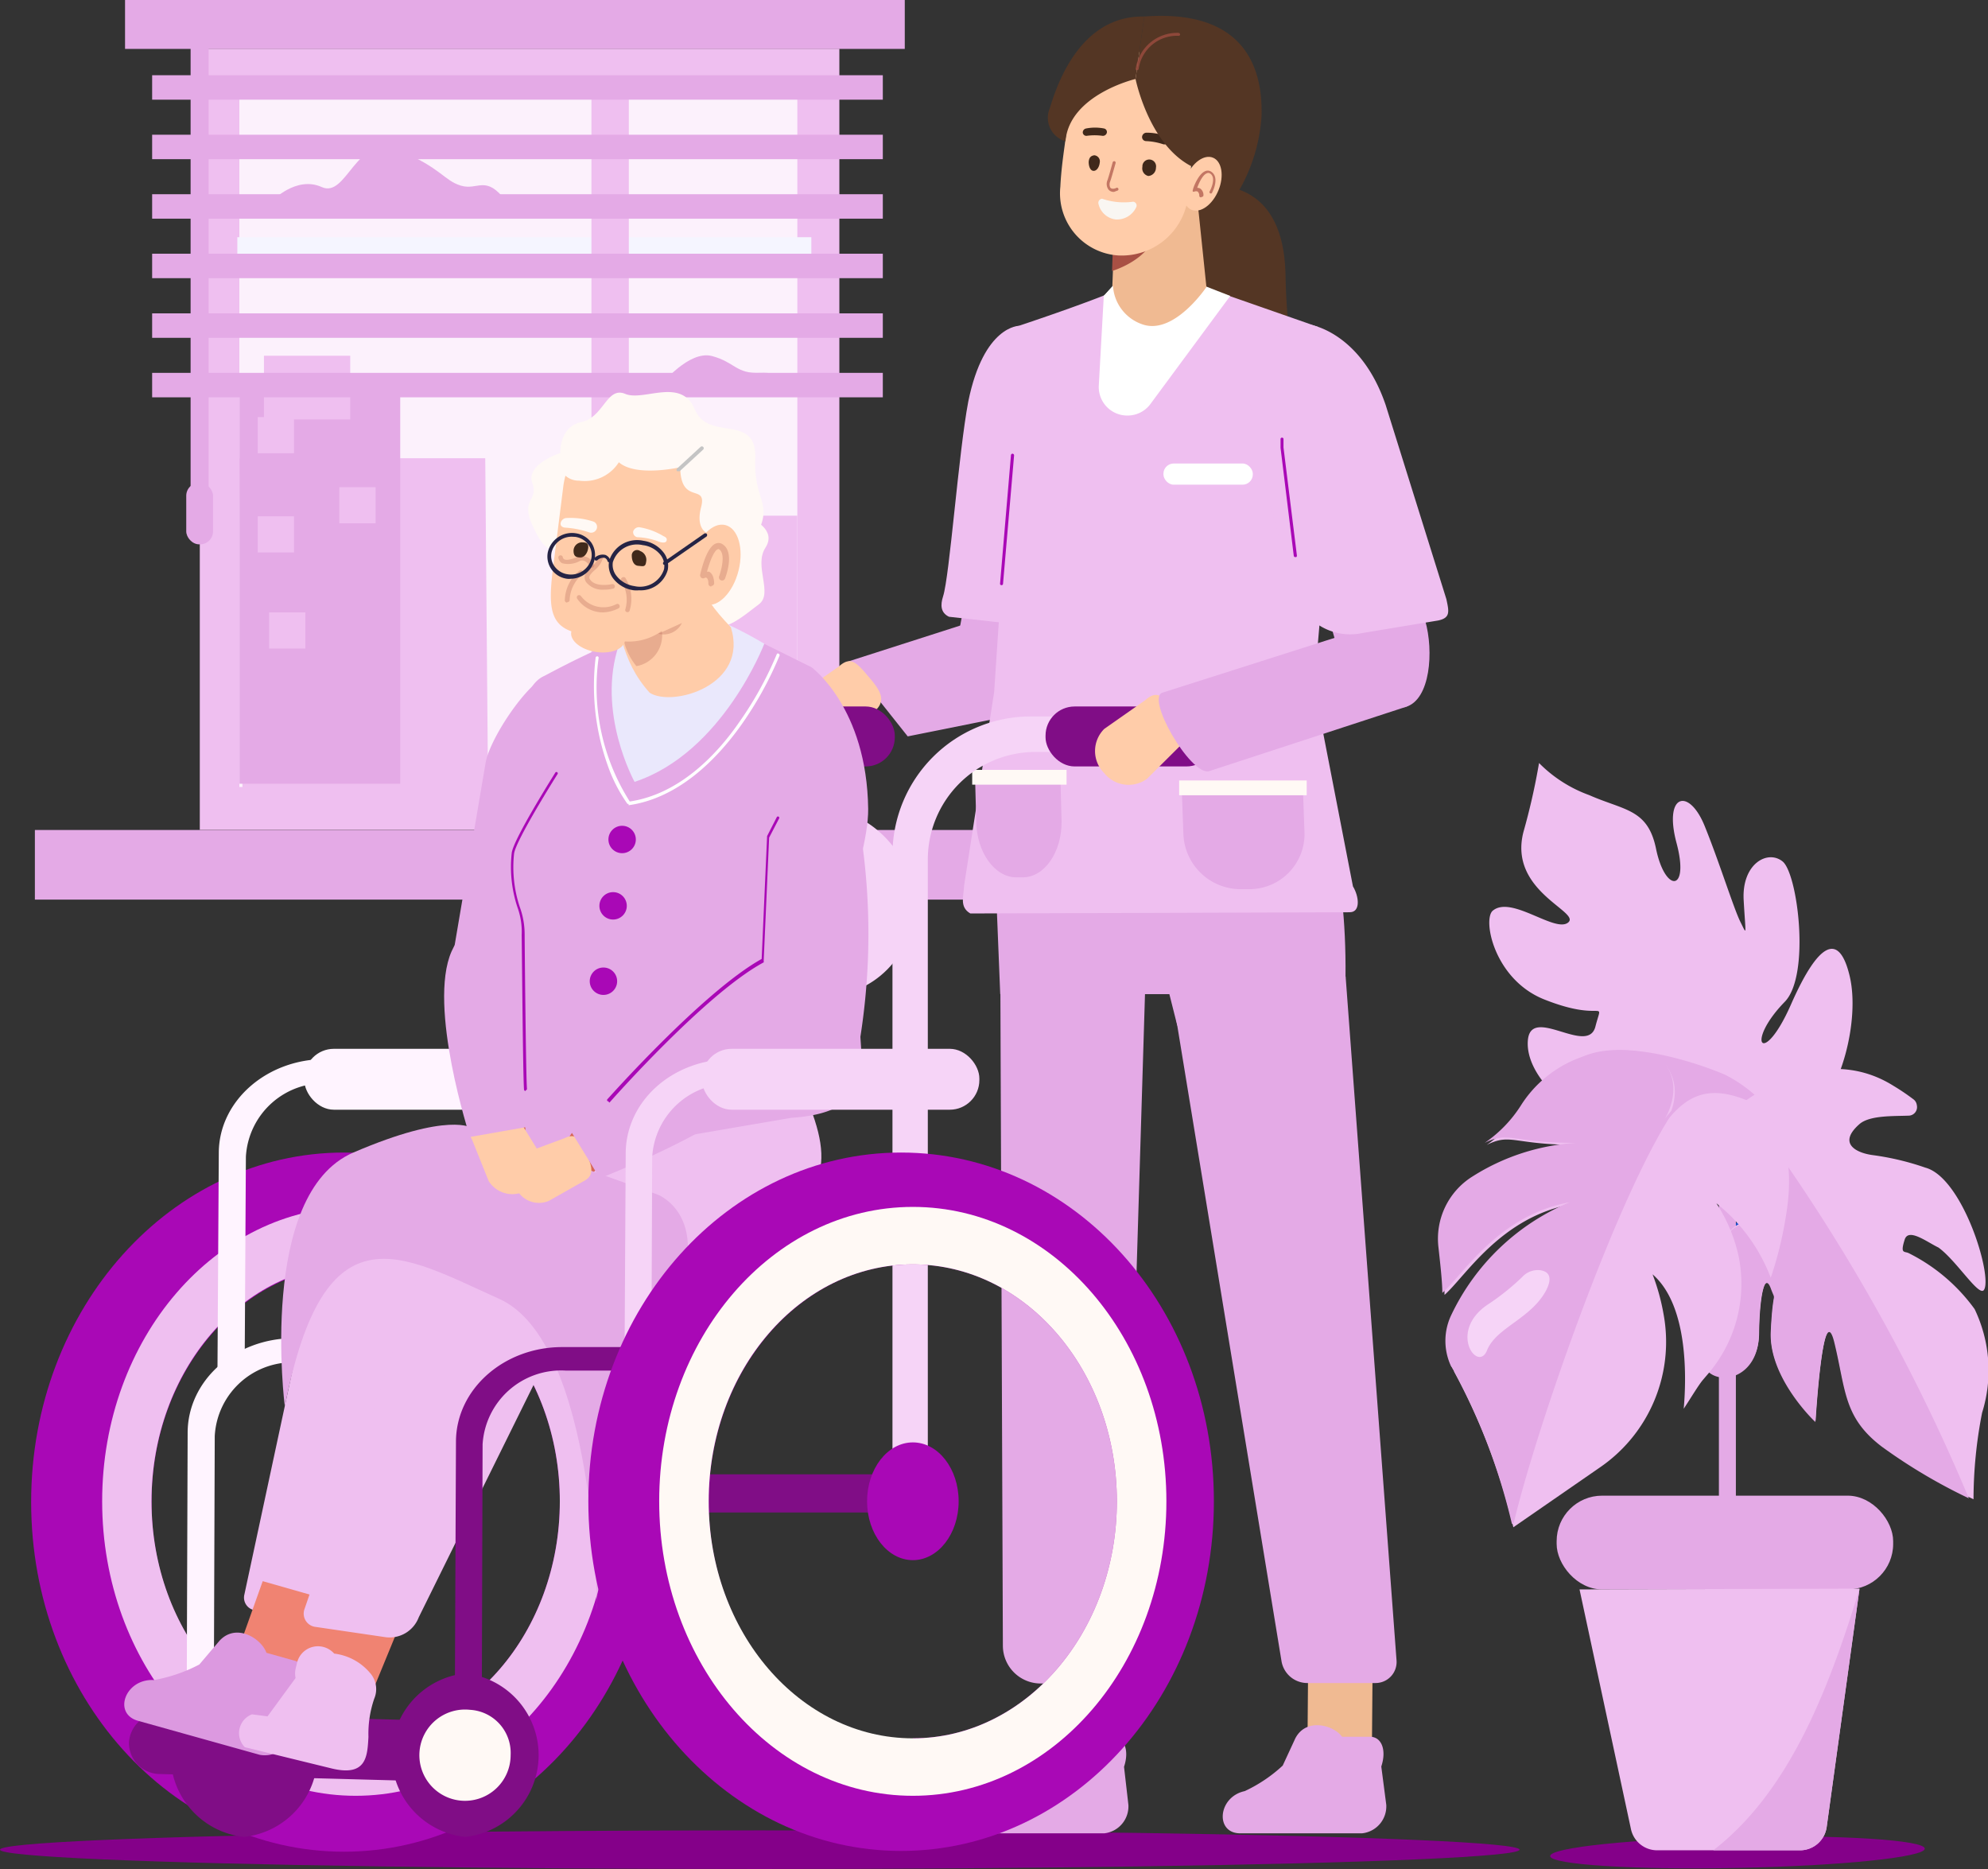 <svg xmlns="http://www.w3.org/2000/svg" width="127.66" height="120" viewBox="0 0 127.66 120">
  <rect x="0" y="0" width="127.66" height="120" fill="#333333" stroke="none"/>
  <defs>
    <style>
      .cls-1 {
        isolation: isolate;
      }

      .cls-2 {
        fill: #e4aae6;
      }

      .cls-3 {
        fill: #efbff0;
      }

      .cls-4 {
        fill: #fcf1fc;
      }

      .cls-5 {
        fill: #f5f5ff;
      }

      .cls-6 {
        fill: #1d50cf;
      }

      .cls-7 {
        fill: #f6d4f7;
      }

      .cls-8 {
        fill: #840089;
      }

      .cls-9 {
        fill: #ffcca9;
      }

      .cls-10 {
        fill: #800d86;
      }

      .cls-11 {
        fill: #d66656;
      }

      .cls-12 {
        fill: #a908b6;
      }

      .cls-13 {
        fill: #20204c;
      }

      .cls-14 {
        fill: #fff4ff;
      }

      .cls-15 {
        fill: #c99e78;
      }

      .cls-16 {
        fill: #543624;
      }

      .cls-17 {
        fill: #f0ba92;
      }

      .cls-18 {
        fill: #fff;
      }

      .cls-19 {
        fill: #fff9f5;
      }

      .cls-20 {
        fill: #c96344;
      }

      .cls-21 {
        fill: #a85044;
      }

      .cls-22 {
        fill: #40291b;
      }

      .cls-23 {
        fill: #f9f6f2;
      }

      .cls-24 {
        opacity: 0.69;
      }

      .cls-24, .cls-28 {
        mix-blend-mode: multiply;
      }

      .cls-25 {
        fill: #f08372;
      }

      .cls-26 {
        fill: #dc99e0;
      }

      .cls-27 {
        fill: #eae8fc;
      }

      .cls-28 {
        opacity: 0.26;
      }

      .cls-29 {
        fill: #c4c4c4;
      }

      .cls-30 {
        fill: #252445;
      }
    </style>
  </defs>
  <g class="cls-1">
    <g id="Layer_1" data-name="Layer 1">
      <g>
        <g>
          <rect class="cls-2" x="2.24" y="53.29" width="63.62" height="4.47"/>
          <rect class="cls-3" x="21.64" y="3.14" width="41.07" height="50.15" transform="translate(75.54 56.42) rotate(180)"/>
          <g class="cls-1">
            <rect class="cls-4" x="24.18" y="5.76" width="35.83" height="44.77" transform="translate(75.38 56.29) rotate(180)"/>
          </g>
          <rect class="cls-5" x="15.24" y="15.23" width="36.86" height="2.4"/>
          <rect class="cls-3" x="24.42" y="27.17" width="47.17" height="2.4" transform="translate(67.55 -19.64) rotate(90)"/>
          <path class="cls-2" d="M26.3,12.9s1.54-1.63,3.18-.89,2.19-3.52,4.94-2.37,2.9,1.95,4,2.28,1.59-.74,2.9,1Z" transform="translate(-8.82)"/>
          <path class="cls-2" d="M51.28,24.7s1.79-2.23,3.26-1.84S56.08,24,57.6,23.94s1.88.52,1.88.52Z" transform="translate(-8.82)"/>
          <rect class="cls-3" x="54.81" y="33.11" width="5.2" height="17.42" transform="translate(106.01 83.64) rotate(180)"/>
          <g>
            <polygon class="cls-3" points="15.57 50.56 31.34 50.56 31.16 29.42 15.38 29.42 15.57 50.56"/>
            <rect class="cls-2" x="24.2" y="25.4" width="10.32" height="24.92" transform="translate(49.9 75.72) rotate(180)"/>
            <rect class="cls-3" x="25.78" y="22.84" width="5.54" height="4.09" transform="translate(48.27 49.77) rotate(180)"/>
            <rect class="cls-3" x="25.38" y="26.79" width="2.33" height="2.32" transform="translate(44.26 55.89) rotate(180)"/>
            <rect class="cls-3" x="30.61" y="31.29" width="2.33" height="2.32" transform="translate(54.73 64.89) rotate(180)"/>
            <rect class="cls-3" x="26.1" y="39.32" width="2.33" height="2.32" transform="translate(45.71 80.96) rotate(180)"/>
            <rect class="cls-3" x="25.38" y="33.14" width="2.33" height="2.32" transform="translate(44.26 68.61) rotate(180)"/>
          </g>
          <rect class="cls-2" x="16.85" width="50.07" height="3.14" transform="translate(74.95 3.14) rotate(180)"/>
          <rect class="cls-2" x="21.07" y="2.12" width="1.16" height="30.68" transform="translate(34.47 34.92) rotate(180)"/>
          <rect class="cls-2" x="20.79" y="30.99" width="1.72" height="3.95" rx="0.83" transform="translate(34.47 65.94) rotate(-180)"/>
          <rect class="cls-2" x="18.59" y="4.84" width="46.92" height="1.57" transform="translate(75.28 11.24) rotate(180)"/>
          <rect class="cls-2" x="18.59" y="8.66" width="46.92" height="1.57" transform="translate(75.28 18.88) rotate(180)"/>
          <rect class="cls-2" x="18.59" y="12.48" width="46.92" height="1.57" transform="translate(75.28 26.52) rotate(180)"/>
          <rect class="cls-2" x="18.59" y="16.3" width="46.92" height="1.57" transform="translate(75.28 34.16) rotate(180)"/>
          <rect class="cls-2" x="18.59" y="20.11" width="46.92" height="1.57" transform="translate(75.28 41.8) rotate(180)"/>
          <rect class="cls-2" x="18.59" y="23.93" width="46.92" height="1.57" transform="translate(75.28 49.44) rotate(180)"/>
        </g>
        <path class="cls-6" d="M119.83,80.82a.5.5,0,0,1-.35-.15.68.68,0,0,1-.08-.87l6.19-8.62a.5.5,0,0,1,.77-.09.69.69,0,0,1,.08.88l-6.19,8.62A.52.52,0,0,1,119.83,80.82Z" transform="translate(-8.82)"/>
        <path class="cls-2" d="M119.74,99.59a.58.58,0,0,1-.54-.62V66.32a.55.55,0,1,1,1.09,0V99A.59.59,0,0,1,119.74,99.59Z" transform="translate(-8.82)"/>
        <path class="cls-3" d="M124.88,72s-7.15,3.61-12.08,1.74.63-1.21,1.94-2.6-2.86.28-3.89.36-4.09-2.35-3.92-4.68,3.85,1,4.34-.91.59-.19-3.31-1.75c-3.2-1.29-3.95-5.14-3.28-5.69,1.2-1,4,1.45,4.84.76s-3.86-2-2.87-5.82a42.29,42.29,0,0,0,1-4.42,8.68,8.68,0,0,0,3.22,2.06c2.27,1,3.76.88,4.29,3.43.58,2.85,2.17,2.83,1.32-.35s.81-3.59,1.82-1.06c.94,2.32,1.86,5.29,2.29,6.14s.33.9.2-1.42,1.53-3.26,2.5-2.48,1.79,7.29.15,9c-2.59,2.65-1.42,4.29.39.18s3.11-4.61,3.77-1.81S127.07,70.27,124.88,72Z" transform="translate(-8.82)"/>
        <path class="cls-2" d="M119.59,69c-2.78-1.17-8.77-2.89-10.41,0a22,22,0,0,0,4.56,1.72c1-.1.8.46-.54,2s-3.9-2,1,0a7.92,7.92,0,0,0,8.14-1.58A9.22,9.22,0,0,0,119.59,69Z" transform="translate(-8.82)"/>
        <path class="cls-3" d="M135.62,84.05a11.64,11.64,0,0,0-4.23-3.59c-.28-.14-.56.07-.26-.87.24-.77,1.42.15,2.17.51,1.17.85,2.6,3.19,2.92,2.72.57-.86-1.35-7.2-3.76-7.85a17.2,17.2,0,0,0-3.34-.8c-1.06-.13-2.34-.73-.89-2,.66-.57,2.19-.5,3.19-.54a.55.55,0,0,0,.49-.67h0a.55.55,0,0,0-.22-.38,14.64,14.64,0,0,0-1.29-.87c-4.93-3.08-10.08,1.42-10.08,1.42-2.36,1.51-5.52,4.86-5,8.08s1,2.63,3.19-1.52,4.4.11,2.11.86-3.13,8.28-2.19,9.34,3.32.34,3.35-2.25.4-4,.77-3,.18-.22,0,2.78,2.86,5.8,2.86,5.8.48-8.14,1.22-5.11.57,4.81,3.06,6.7a36.84,36.84,0,0,0,5.86,3.45,29.05,29.05,0,0,1,.55-5.55A9.1,9.1,0,0,0,135.62,84.05Z" transform="translate(-8.82)"/>
        <path class="cls-2" d="M126.61,86.19c-.74-3-1.22,5.11-1.22,5.11s-3-2.81-2.86-5.8.38-1.75,0-2.78-.74.35-.77,3-2.41,3.31-3.35,2.25-.1-8.59,2.19-9.34,0-5-2.11-.86-2.71,4.73-3.19,1.52,2.66-6.57,5-8.08c0,0,.15-.13.43-.34A117.77,117.77,0,0,1,135.25,96.2a35.08,35.08,0,0,1-5.58-3.31C127.18,91,127.36,89.25,126.61,86.19Z" transform="translate(-8.82)"/>
        <path class="cls-3" d="M109.76,77.31c-4.58.84-6.82,4.63-8.18,5.83,0-.69-.13-1.84-.26-2.93a4.74,4.74,0,0,1,2.19-4.54,14,14,0,0,1,6.66-2.16c-4.22,0-4.3-.78-5.88,0a8.26,8.26,0,0,0,2.28-2.38A7.59,7.59,0,0,1,115.42,68c1.86,1.72.41,4,.41,4,1.37-1.74,2.85-2.46,5.65-1.14,1,.81,2.87,2.35,2,7.36a23.85,23.85,0,0,1-.95,3.82,11.17,11.17,0,0,0-3.49-4.78,10.23,10.23,0,0,1,1.42,3.37,8.88,8.88,0,0,1-2,7.63l-.29.34c-.3.36-.72,1.08-1.23,1.85.16-1.78.35-6.6-2-8.63a13.7,13.7,0,0,1,.71,2.58,9.77,9.77,0,0,1-4.11,9.83L106,98.06a40.42,40.42,0,0,0-3.81-10c0-.06-.07-.13-.1-.2a3.86,3.86,0,0,1,0-3.27A14.76,14.76,0,0,1,109.76,77.31Z" transform="translate(-8.82)"/>
        <path class="cls-2" d="M102,87.72a3.84,3.84,0,0,1,0-3.26,14.66,14.66,0,0,1,7.62-7.27c-4.58.83-6.82,4.62-8.18,5.82,0-.69-.13-1.84-.25-2.93a4.71,4.71,0,0,1,2.18-4.54,14,14,0,0,1,6.66-2.16c-4.21,0-4.29-.78-5.87,0A8.32,8.32,0,0,0,106.47,71a7.6,7.6,0,0,1,8.86-3.17c1.86,1.72.4,4,.4,4a6.71,6.71,0,0,1,.92-1c-3.68,5-9.21,20.94-10.62,26.94l-.12.08a40.16,40.16,0,0,0-3.8-10A1.28,1.28,0,0,1,102,87.72Z" transform="translate(-8.82)"/>
        <path class="cls-7" d="M106.56,82a1.36,1.36,0,0,1,1.13-.45c.49.06.91.35.4,1.33-1,1.82-3.2,2.36-3.78,3.82s-2.51-1.17,0-2.91A15.35,15.35,0,0,0,106.56,82Z" transform="translate(-8.82)"/>
        <g>
          <ellipse class="cls-8" cx="120.39" cy="118.93" rx="12.03" ry="1" transform="translate(-11.16 2.42) rotate(-1.14)"/>
          <rect class="cls-2" x="99.96" y="96.03" width="21.61" height="6.02" rx="2.92"/>
          <path class="cls-3" d="M110.25,102.05l3.3,15.38a1.72,1.72,0,0,0,1.69,1.37h9.17a1.73,1.73,0,0,0,1.71-1.49L128.23,102Z" transform="translate(-8.82)"/>
          <path class="cls-2" d="M118.84,118.8h5.57a1.73,1.73,0,0,0,1.71-1.49L128.23,102C126.14,108.87,123.58,115.13,118.84,118.8Z" transform="translate(-8.82)"/>
        </g>
        <ellipse class="cls-8" cx="48.79" cy="118.76" rx="48.79" ry="1.24"/>
        <polygon class="cls-2" points="58.29 47.28 65.46 45.84 65.01 39.09 54.47 42.47 58.29 47.28"/>
        <path class="cls-9" d="M62.84,47.83,65,45.65c.77-.69.34-1.34-.42-2.22h0c-.75-.88-1.12-1.33-1.89-.64l-2.64,1.85a2,2,0,0,0,0,2.84h0A2,2,0,0,0,62.84,47.83Z" transform="translate(-8.82)"/>
        <rect class="cls-10" x="46.55" y="45.36" width="10.91" height="3.85" rx="1.87"/>
        <rect class="cls-10" x="42.57" y="94.66" width="16.1" height="2.45" rx="1.19"/>
        <polygon class="cls-11" points="71.36 113.28 67.22 113.28 67.34 107.18 71.48 107.18 71.36 113.28"/>
        <path class="cls-2" d="M75.46,111.61l-.8,1.75A9.62,9.62,0,0,1,72.19,115c-1.73.37-1.91,2.71-.29,2.71h7.83a1.74,1.74,0,0,0,1.55-1.83L81,113.44c.36-1.09,0-1.91-.72-1.91H78.42C77.93,110.78,76.15,110.25,75.46,111.61Z" transform="translate(-8.82)"/>
        <g>
          <path class="cls-12" d="M30.91,74c-11.1,0-20.09,10-20.09,22.44s9,22.45,20.09,22.45S51,108.79,51,96.39,42,74,30.91,74Zm.75,37.66c-7.24,0-13.11-6.81-13.11-15.22s5.87-15.21,13.11-15.21S44.77,88,44.77,96.39,38.9,111.61,31.66,111.61Z" transform="translate(-8.82)"/>
          <ellipse class="cls-13" cx="22.84" cy="96.39" rx="2.94" ry="3.78"/>
          <path class="cls-3" d="M31.66,77.49c-9,0-16.28,8.46-16.28,18.9s7.29,18.91,16.28,18.91S48,106.84,48,96.39,40.66,77.49,31.66,77.49Zm0,34.12c-7.24,0-13.11-6.81-13.11-15.22s5.87-15.21,13.11-15.21S44.77,88,44.77,96.39,38.9,111.61,31.66,111.61Z" transform="translate(-8.82)"/>
        </g>
        <path class="cls-14" d="M37.07,85.92l-9.38,0c-3.76,0-6.81,2.7-6.82,6.06l-.08,22.87h1.74l.08-22.65a5,5,0,0,1,5.31-4.72l9.14,0Z" transform="translate(-8.82)"/>
        <path class="cls-15" d="M46.4,82,34.55,85c-1.12.29-3.78-.29-4.35-2l-.62-2.55c-.54-1.95,1-4.58,2.84-5.35l14-5.6c1.13-.28,2.36,2.54,2.32,3.68l9.17-1-9.41,7.24A3,3,0,0,1,46.4,82Z" transform="translate(-8.82)"/>
        <path class="cls-3" d="M29.73,103.39H25.41a.82.82,0,0,1-.9-1l5.15-24,8.39-1.52-6.37,25A2.21,2.21,0,0,1,29.73,103.39Z" transform="translate(-8.82)"/>
        <path class="cls-16" d="M84.49,12.23s6.73-2.35,6.88,5.44,2.06,9.54,2.06,9.54l-3.25-.13a4.7,4.7,0,0,1-4.49-4.18Z" transform="translate(-8.82)"/>
        <path class="cls-2" d="M72.56,45.07h0c1.58.39,3.2-1.07,3.61-3.25l3.3-17.63c.41-2.18-5.32-3.62-5.73-1.44l-3.3,17.63C70,42.56,71,44.67,72.56,45.07Z" transform="translate(-8.82)"/>
        <polygon class="cls-17" points="88.09 113.28 83.95 113.28 84 107.18 88.14 107.18 88.09 113.28"/>
        <path class="cls-2" d="M73.05,60.84l.17,44.82a2.43,2.43,0,0,0,2.44,2.43H81l1.88-61.81Z" transform="translate(-8.82)"/>
        <path class="cls-2" d="M83.87,62.5l3.5,21.35,3.74,22.79a1.68,1.68,0,0,0,1.66,1.42h4.39a1.35,1.35,0,0,0,1.34-1.44L95.23,62.7Z" transform="translate(-8.82)"/>
        <path class="cls-2" d="M89.43,45.85s6.32,2.86,5.76,18.27L84.42,65.85,80.15,48.9Z" transform="translate(-8.82)"/>
        <polygon class="cls-2" points="64.23 63.83 80.17 63.83 80.19 48.58 63.62 48.72 64.23 63.83"/>
        <path class="cls-3" d="M95.51,58.57l-24.38.08c-.72-.42-.42-1.12-.4-1.79l1.93-12.43,1.42-21.37,17.51.79,2.68,7.86L93.21,44.09,95.7,56.91C96.1,57.57,96.19,58.56,95.51,58.57Z" transform="translate(-8.82)"/>
        <path class="cls-3" d="M80,27.94C84.8,28.25,93.49,21,93.49,21L84.9,18c-1.05-1.22-1.26,0-1.5.1a2.94,2.94,0,0,0-1.93.12C79.51,19.19,74,21,74,21S75.41,27.65,80,27.94Z" transform="translate(-8.82)"/>
        <path class="cls-18" d="M79.7,19l-.32,5.74a1.83,1.83,0,0,0,1.84,1.94h0a1.82,1.82,0,0,0,1.49-.76L87.82,19l-6-2.34Z" transform="translate(-8.82)"/>
        <path class="cls-3" d="M74.27,20.92S72,20.88,71,25.77C70.37,29.09,69.8,37,69.38,38.29c-.18.56-.16,1.05.38,1.31l6.41.71c.42.36.79-.24.82-.78l.34-9.14L78,25.58Z" transform="translate(-8.82)"/>
        <path class="cls-12" d="M73.13,37.57h0a.09.09,0,0,1-.09-.11l.7-8.24a.1.1,0,0,1,.11-.09.11.11,0,0,1,.09.11l-.71,8.24A.09.09,0,0,1,73.13,37.57Z" transform="translate(-8.82)"/>
        <rect class="cls-18" x="83.52" y="29.75" width="5.74" height="1.36" rx="0.66" transform="translate(163.97 60.87) rotate(-180)"/>
        <path class="cls-2" d="M88.46,57.09h.59a3.54,3.54,0,0,0,3.54-3.59l-.12-3.31H84.69l.12,3.31A3.68,3.68,0,0,0,88.46,57.09Z" transform="translate(-8.82)"/>
        <path class="cls-2" d="M74.08,56.33h.42c1.39,0,2.51-1.62,2.49-3.59l-.09-3.31H71.42l.09,3.31C71.53,54.71,72.69,56.33,74.08,56.33Z" transform="translate(-8.82)"/>
        <rect class="cls-19" x="75.72" y="50.11" width="8.19" height="0.95"/>
        <rect class="cls-19" x="62.43" y="49.43" width="6.06" height="0.95"/>
        <path class="cls-20" d="M80.9,17.38l0,1.1a7.49,7.49,0,0,0,1.95-1.36A4.34,4.34,0,0,1,80.9,17.38Z" transform="translate(-8.82)"/>
        <path class="cls-17" d="M80.19,19.87l.26-6.67c0-.94,1.41-1.86,2.62-1.93l.4,0a1.93,1.93,0,0,1,2.24,1.58L86.35,19C86.44,22.49,80.23,21.55,80.19,19.87Z" transform="translate(-8.82)"/>
        <path class="cls-21" d="M80.3,15.4l-.07,2S82.59,16.71,83,15A5.06,5.06,0,0,1,80.3,15.4Z" transform="translate(-8.82)"/>
        <path class="cls-9" d="M80.61,16.4h0a4.29,4.29,0,0,0,4.51-3.83l.48-4.84a4,4,0,0,0-3.7-4.4h0a4.29,4.29,0,0,0-4.51,3.83c0,1.37-.38,2.83-.48,4.83A4,4,0,0,0,80.61,16.4Z" transform="translate(-8.82)"/>
        <path class="cls-22" d="M82.41,9.06a4,4,0,0,1,1.1.2.28.28,0,0,0,.35-.2h0a.25.25,0,0,0-.16-.31,3.44,3.44,0,0,0-1.27-.23.29.29,0,0,0-.27.25h0A.26.26,0,0,0,82.41,9.06Z" transform="translate(-8.82)"/>
        <path class="cls-22" d="M78.61,8.72a3.7,3.7,0,0,1,1,0,.26.26,0,0,0,.29-.22h0a.23.23,0,0,0-.18-.25,3,3,0,0,0-1.16,0,.26.26,0,0,0-.21.25h0A.23.23,0,0,0,78.61,8.72Z" transform="translate(-8.82)"/>
        <path class="cls-23" d="M79.59,12.76a4.34,4.34,0,0,0,2,.19.25.25,0,0,1,.18.38,1.36,1.36,0,0,1-1.31.76,1.29,1.29,0,0,1-1.1-1A.26.26,0,0,1,79.59,12.76Z" transform="translate(-8.82)"/>
        <path class="cls-22" d="M82.18,10.71a.5.5,0,0,0,.38.59.53.53,0,0,0,.49-.53.44.44,0,1,0-.87-.06Z" transform="translate(-8.82)"/>
        <path class="cls-22" d="M78.73,10.39c0,.31.11.57.31.58s.37-.23.4-.53a.39.39,0,0,0-.35-.47C78.89,10,78.76,10.09,78.73,10.39Z" transform="translate(-8.82)"/>
        <path class="cls-16" d="M81.74,5.07s-4.25,1-4.5,4a1.57,1.57,0,0,1-1-2.14C77.11,4,78.9,1,82.3,1.06Z" transform="translate(-8.82)"/>
        <path class="cls-16" d="M81.74,5.07s1,5,4.4,5.92l-.45,1.74a1,1,0,0,0,1.73.92,11.06,11.06,0,0,0,2.41-6.19c.1-3.27-1.23-6.87-7.53-6.4Z" transform="translate(-8.82)"/>
        <ellipse class="cls-9" cx="86.03" cy="11.79" rx="1.81" ry="1.12" transform="translate(33.6 86.89) rotate(-67.66)"/>
        <g class="cls-24">
          <path class="cls-21" d="M85.93,12.67a.11.11,0,0,1-.1-.09.35.35,0,0,0-.1-.28.28.28,0,0,0-.21,0,.12.12,0,0,1-.1,0,.1.1,0,0,1,0-.1c0-.1.33-1,.77-1.2a.4.4,0,0,1,.37,0c.64.36.1,1.36.08,1.4a.1.1,0,0,1-.13,0,.1.1,0,0,1,0-.13s.47-.87,0-1.14a.21.21,0,0,0-.2,0c-.26.1-.5.61-.61.93a.39.39,0,0,1,.2.05.51.51,0,0,1,.2.43.1.1,0,0,1-.09.1Z" transform="translate(-8.82)"/>
        </g>
        <g class="cls-24">
          <path class="cls-21" d="M80.36,12.32a.43.43,0,0,1-.36-.15.62.62,0,0,1-.06-.61c.08-.22.33-1.13.33-1.14a.11.11,0,0,1,.12-.07.1.1,0,0,1,.07.12s-.26.93-.34,1.16a.48.48,0,0,0,0,.42c.09.1.27.08.41,0a.1.1,0,0,1,.11.08.09.09,0,0,1-.07.11Z" transform="translate(-8.82)"/>
        </g>
        <g class="cls-24">
          <path class="cls-21" d="M81.83,4.51h0a.08.08,0,0,1-.08-.1,2.69,2.69,0,0,1,2.74-2.3.12.12,0,0,1,.11.09.09.09,0,0,1-.1.1,2.48,2.48,0,0,0-2.56,2.12A.11.11,0,0,1,81.83,4.51Z" transform="translate(-8.82)"/>
        </g>
        <path class="cls-2" d="M98.53,44.27l.58,1.11c1.56-.47,1.79-3.57,1.23-5.53L95.8,24.07c-.56-2-2.3-3.17-3.85-2.7h0c-1.55.47-2.36,2.46-1.8,4.42l4.54,15.78C95.25,43.53,97,44.74,98.53,44.27Z" transform="translate(-8.82)"/>
        <path class="cls-18" d="M86.29,18.43s-2,3-4,2.43a2.79,2.79,0,0,1-2-2.51L79.7,19,82,24.58l3.75-3.38,1.37-2.31Z" transform="translate(-8.82)"/>
        <path class="cls-2" d="M92,111.61l-.81,1.75A9.43,9.43,0,0,1,88.75,115c-1.73.37-1.92,2.71-.29,2.71h7.82a1.74,1.74,0,0,0,1.56-1.83l-.32-2.46c.36-1.09,0-1.91-.72-1.91H95C94.49,110.78,92.71,110.25,92,111.61Z" transform="translate(-8.82)"/>
        <path class="cls-10" d="M24.49,107.44a5.28,5.28,0,0,0,0,10.5,5.28,5.28,0,0,0,0-10.5Z" transform="translate(-8.82)"/>
        <path class="cls-7" d="M87.27,46H75a8.88,8.88,0,0,0-8.87,8.88V95.71h2.27V55.2a6.91,6.91,0,0,1,6.91-6.92H87.27Z" transform="translate(-8.82)"/>
        <path class="cls-13" d="M61.22,46H54a8.88,8.88,0,0,0-8.87,8.88V87.5h2.27V55.2a6.92,6.92,0,0,1,6.92-6.92h6.87Z" transform="translate(-8.82)"/>
        <rect class="cls-13" x="27.78" y="81.21" width="18.98" height="2.89" rx="1.4"/>
        <path class="cls-10" d="M36,114.36l-17-.46a2,2,0,0,1-1.9-2h0a2,2,0,0,1,2-1.9l17,.46a2,2,0,0,1,1.9,2h0A2,2,0,0,1,36,114.36Z" transform="translate(-8.82)"/>
        <rect class="cls-7" x="32.05" y="51.94" width="26.62" height="12.04" rx="5.85"/>
        <rect class="cls-14" x="19.54" y="67.34" width="17.81" height="3.91" rx="1.9"/>
        <path class="cls-3" d="M55.37,79.85,42.65,83.93c-1.19.38-3.74.41-3.63-.58l-2.85-1c-.58-1.57.69-4.15,1.88-4.53l17.73-7.07c1.19-.38,3.4-4.41,3.35-3.41,2.89,5.81,3.67,8.33-.23,11.2C58.86,79.54,56.56,79.47,55.37,79.85Z" transform="translate(-8.82)"/>
        <polygon class="cls-25" points="19.06 109.35 14.54 108.05 16.87 101.52 21.39 102.81 19.06 109.35"/>
        <polygon class="cls-25" points="23.61 109.35 19.1 108.02 21.77 101.52 26.28 102.85 23.61 109.35"/>
        <path class="cls-26" d="M22.92,105.34l-1.3,1.53a10,10,0,0,1-2.92,1c-1.83-.11-2.67,2.17-1,2.62l7.8,2.18a1.79,1.79,0,0,0,2.07-1.39l.37-2.54c.66-1,.51-1.91-.19-2.11l-1.82-.51C25.61,105.21,24,104.18,22.92,105.34Z" transform="translate(-8.82)"/>
        <path class="cls-3" d="M32.48,111.52a6.93,6.93,0,0,1,.37-2.45,1.57,1.57,0,0,0-.27-1.66,3.57,3.57,0,0,0-2.3-1.24,1.4,1.4,0,0,0-.71-.43h0a1.38,1.38,0,0,0-1.67,1l-.1.41a1.47,1.47,0,0,0,0,.59L26,110.2l-1-.13a1.29,1.29,0,0,0-.46,2.11l5.6,1.37C32.37,114.08,32.41,112.75,32.48,111.52Z" transform="translate(-8.82)"/>
        <path class="cls-10" d="M38.69,107.44a5.28,5.28,0,0,0,0,10.5,5.28,5.28,0,0,0,0-10.5Z" transform="translate(-8.82)"/>
        <path class="cls-3" d="M33.6,105.12l-4.49-.66a.86.86,0,0,1-.75-1.11L36.06,81l11.12-.37L35.71,103.84A2,2,0,0,1,33.6,105.12Z" transform="translate(-8.82)"/>
        <path class="cls-2" d="M51.54,49.63c5.08.35,10.05-4.7,9.39-6.79L55,39.9a1.38,1.38,0,0,0-2-.33c-.21-.08,0,1.59-.63,1.35-1.13-.41-1.91-1.09-8.58,2.47-1.41.61-1.39,2.9-1.32,3.2C43.05,48.81,48.35,49.41,51.54,49.63Z" transform="translate(-8.82)"/>
        <path class="cls-2" d="M51.76,73.12l7.87-1.35c4.95-.32,4.59-2.86,4.44-5.2a42.72,42.72,0,0,0-1.36-19.13,4.76,4.76,0,0,0-4.43-4.39l-9.43-.37c-2.3-.09-6.21,3.71-6.07,6l-.5,12.83L40.87,72.2c.07,1.26,2.59,1.48,4.29,2.06C47.16,75,49.67,73.48,51.76,73.12Z" transform="translate(-8.82)"/>
        <path class="cls-27" d="M57.9,41.33s-2.67,7-8.33,8.87c0,0-2.48-4.48-1-8.81S55.47,39.9,57.9,41.33Z" transform="translate(-8.82)"/>
        <path class="cls-18" d="M49.18,51.61a.08.08,0,0,1-.07,0,9.85,9.85,0,0,1-1.27-2.48,15.13,15.13,0,0,1-.77-6.91.1.1,0,0,1,.11-.08.09.09,0,0,1,.08.1,13.67,13.67,0,0,0,2,9.22c3.18-.47,5.58-3,7-5.05a22.68,22.68,0,0,0,2.45-4.43.09.09,0,0,1,.12,0,.09.09,0,0,1,.05.11,22.76,22.76,0,0,1-2.47,4.47c-1.49,2.09-3.95,4.68-7.22,5.14Z" transform="translate(-8.82)"/>
        <circle class="cls-12" cx="39.95" cy="53.9" r="0.88"/>
        <circle class="cls-12" cx="39.37" cy="58.16" r="0.88"/>
        <circle class="cls-12" cx="38.75" cy="63" r="0.88"/>
        <path class="cls-19" d="M57.11,33.33s1.62.67.86,1.84.52,2.94-.42,3.63-2.71,2.37-3.64.86-1.95-5,.05-6.42S57.11,33.33,57.11,33.33Z" transform="translate(-8.82)"/>
        <path class="cls-19" d="M44.76,29.1S42.58,29.82,43,31s-.76,1,0,2.7,1.29,1.89,2,1.13,2.51-4.23,2-4.62A17.79,17.79,0,0,0,44.76,29.1Z" transform="translate(-8.82)"/>
        <path class="cls-9" d="M50.54,44.48c-1.91-2.12-2-4.43-2.44-6.88-.33-1,.93-2.56,2.23-3.08l.42-.18c1.3-.52,2.64-.1,3,.93-.1,1.81-.31,2.59,2,5C56.93,44,52,45.42,50.54,44.48Z" transform="translate(-8.82)"/>
        <path class="cls-9" d="M46.77,40.76l1.4.22c2.6.16,5.27-1,5.6-3.65l.71-5.56a4.41,4.41,0,0,0-4.12-5h0A5.14,5.14,0,0,0,45,31.17l-.7,5.56C44,39.34,44.18,40.59,46.77,40.76Z" transform="translate(-8.82)"/>
        <path class="cls-19" d="M49.74,34.49a4.36,4.36,0,0,1,1.32.26c.18.08.47.14.55,0h0c.07-.16,0-.25-.19-.33a4.33,4.33,0,0,0-1.55-.57.39.39,0,0,0-.39.27h0A.33.33,0,0,0,49.74,34.49Z" transform="translate(-8.82)"/>
        <path class="cls-19" d="M45.16,33.88a6,6,0,0,1,1.52.31.38.38,0,0,0,.47-.28h0a.36.36,0,0,0-.22-.42,4.69,4.69,0,0,0-1.74-.23.4.4,0,0,0-.37.34h0C44.8,33.81,45,33.88,45.16,33.88Z" transform="translate(-8.82)"/>
        <path class="cls-22" d="M49.39,35.67c0,.35.14.64.42.66s.46.1.5-.25a.6.6,0,0,0-.38-.7A.34.34,0,0,0,49.39,35.67Z" transform="translate(-8.82)"/>
        <path class="cls-22" d="M45.65,35.36c0,.35.16.42.41.44s.49-.26.53-.61-.15-.36-.4-.37A.55.55,0,0,0,45.65,35.36Z" transform="translate(-8.82)"/>
        <g class="cls-28">
          <path class="cls-21" d="M48.89,41.18a3.93,3.93,0,0,0,.8,1.59,2,2,0,0,0,1.63-2.26A3.63,3.63,0,0,1,48.89,41.18Z" transform="translate(-8.82)"/>
        </g>
        <g class="cls-28">
          <path class="cls-21" d="M47.6,37.86a1.34,1.34,0,0,1-1.13-.47c-.29-.41.05-.74.33-1a1.33,1.33,0,0,0,.44-.62.15.15,0,0,1,.18-.13.16.16,0,0,1,.12.18,1.52,1.52,0,0,1-.53.78c-.32.3-.42.44-.29.62.36.51,1.37.29,1.38.29a.15.15,0,1,1,.06.29A2.31,2.31,0,0,1,47.6,37.86Z" transform="translate(-8.82)"/>
        </g>
        <ellipse class="cls-9" cx="47.23" cy="40.86" rx="1.01" ry="1.75" transform="translate(-9.4 81.04) rotate(-80.91)"/>
        <g class="cls-28">
          <path class="cls-21" d="M47.54,39.32a2,2,0,0,1-1.64-.86.16.16,0,0,1,0-.21.16.16,0,0,1,.21,0,1.81,1.81,0,0,0,2.29.54.14.14,0,0,1,.2.07.15.15,0,0,1-.06.2A2.45,2.45,0,0,1,47.54,39.32Z" transform="translate(-8.82)"/>
        </g>
        <g class="cls-28">
          <path class="cls-21" d="M49.07,39.3h0a.14.14,0,0,1-.09-.19,2.23,2.23,0,0,0-.27-1.81.16.16,0,0,1,.05-.21.17.17,0,0,1,.21,0,2.55,2.55,0,0,1,.29,2.08A.15.15,0,0,1,49.07,39.3Z" transform="translate(-8.82)"/>
        </g>
        <g class="cls-28">
          <path class="cls-21" d="M45.24,38.69a.15.15,0,0,1-.15-.15A2.55,2.55,0,0,1,46,36.66a.16.16,0,0,1,.22,0,.15.15,0,0,1,0,.21,2.28,2.28,0,0,0-.82,1.63.14.14,0,0,1-.14.16Z" transform="translate(-8.82)"/>
        </g>
        <g class="cls-28">
          <path class="cls-21" d="M46.83,36.45a.13.13,0,0,1-.13-.08h0s-.25-.5-.63-.36a1.55,1.55,0,0,1-1.16.15.49.49,0,0,1-.23-.33.13.13,0,0,1,.11-.17.14.14,0,0,1,.17.11.2.2,0,0,0,.09.14c.2.11.7-.09.92-.17a.83.83,0,0,1,1,.51.15.15,0,0,1-.07.19Z" transform="translate(-8.82)"/>
        </g>
        <g class="cls-28">
          <path class="cls-21" d="M52.61,40a1.3,1.3,0,0,1-1.51.69" transform="translate(-8.82)"/>
        </g>
        <path class="cls-19" d="M52.5,30s-2.83.65-3.94-.32A2.6,2.6,0,0,1,46,30.86a1.27,1.27,0,0,1-1.2-1.76s-.09-1.7,1.35-2,1.63-2.31,2.82-1.81,3.6-1.1,4.47,1,4,.2,3.88,3.16,1.4,2.81-.23,5.43c-1.19,1.93-2.66-.56-2.66-.56s-1-.17-.59-1.75S52.53,32.48,52.5,30Z" transform="translate(-8.82)"/>
        <ellipse class="cls-9" cx="54.77" cy="36.27" rx="2.63" ry="1.53" transform="translate(-2.54 80.59) rotate(-75.95)"/>
        <g class="cls-28">
          <path class="cls-21" d="M54.5,37.66a.19.19,0,0,1-.19-.18c0-.32-.11-.38-.12-.38a.11.11,0,0,0-.11,0,.2.2,0,0,1-.22,0,.21.21,0,0,1-.08-.2c.07-.29.41-1.77,1-2a.46.46,0,0,1,.45.05c.77.51.22,2,.15,2.19A.19.19,0,0,1,55,37c.13-.36.43-1.44,0-1.73a.09.09,0,0,0-.1,0c-.24.1-.52.83-.68,1.44a.37.37,0,0,1,.14,0c.19.1.3.34.32.71a.18.18,0,0,1-.18.2Z" transform="translate(-8.82)"/>
        </g>
        <path class="cls-29" d="M52.39,30.25a.12.12,0,0,1-.09,0,.12.12,0,0,1,0-.17l1.51-1.39a.12.12,0,0,1,.16.18l-1.51,1.39A.11.11,0,0,1,52.39,30.25Z" transform="translate(-8.82)"/>
        <path class="cls-30" d="M49.86,37.9a2,2,0,0,1-.34,0,2,2,0,0,1-1.34-.78A1.41,1.41,0,0,1,47.94,36h0a1.87,1.87,0,0,1,2.19-1.28,2,2,0,0,1,1.33.79,1.4,1.4,0,0,1,.24,1.08A1.8,1.8,0,0,1,49.86,37.9Zm-1.68-1.84a1.13,1.13,0,0,0,.21.89,1.77,1.77,0,0,0,1.16.68,1.62,1.62,0,0,0,1.91-1.08,1.15,1.15,0,0,0-.2-.89A1.71,1.71,0,0,0,50.09,35a1.62,1.62,0,0,0-1.91,1.08Z" transform="translate(-8.82)"/>
        <path class="cls-30" d="M45.47,37.16a1,1,0,0,1-.24,0,1.45,1.45,0,0,1-1-.61A1.42,1.42,0,0,1,44,35.45a1.59,1.59,0,0,1,1.8-1.21,1.49,1.49,0,0,1,1,.61A1.43,1.43,0,0,1,47,35.93,1.59,1.59,0,0,1,45.47,37.16Zm.09-2.7a1.33,1.33,0,0,0-1.32,1h0a1.12,1.12,0,0,0,.18.89,1.25,1.25,0,0,0,.84.52,1.34,1.34,0,0,0,1.53-1,1.13,1.13,0,0,0-.18-.89,1.25,1.25,0,0,0-.85-.51Zm-1.44,1Z" transform="translate(-8.82)"/>
        <path class="cls-30" d="M47.94,36.1a.11.11,0,0,1-.11-.08.3.3,0,0,0-.18-.2.56.56,0,0,0-.46.14.13.13,0,0,1-.17,0,.12.12,0,0,1,0-.16.76.76,0,0,1,.68-.17.57.57,0,0,1,.32.36.12.12,0,0,1-.09.15Z" transform="translate(-8.82)"/>
        <path class="cls-30" d="M51.53,36.25a.12.12,0,0,1-.1,0,.12.12,0,0,1,0-.17l2.6-1.81a.14.14,0,0,1,.17,0,.14.14,0,0,1,0,.17l-2.61,1.81Z" transform="translate(-8.82)"/>
        <path class="cls-2" d="M39.46,66.37h0a2.85,2.85,0,0,0,2.85-2.69l2-13.35c.24-1.65,2.3-5.79,1-6l-.79-1.12C43.13,43.07,40.26,47.34,40,49L38,60.78C37.77,62.44,38.14,66.19,39.46,66.37Z" transform="translate(-8.82)"/>
        <path class="cls-11" d="M47,75.2,56,68c.74-.67,2.13-2.89,1.46-3.65l-2.12-.67c-.67-.75-1.2-.19-2.35.74l-7.2,8.09a1.51,1.51,0,0,0-.11,2.29h0C46.33,75.5,46.28,75.87,47,75.2Z" transform="translate(-8.82)"/>
        <path class="cls-11" d="M42.56,72.47,41.4,63.34a1.45,1.45,0,0,0-1.82-1.23l-1.22.52c-1,.16-.9.77-.9,2l1.71,8.57c0,.81.68,1.2,1.68,1h0A1.87,1.87,0,0,0,42.56,72.47Z" transform="translate(-8.82)"/>
        <path class="cls-2" d="M27.11,90.31S25.35,76.65,31.51,74s7.63-1.57,7.63-1.57l11.94,4.28s3.73,1.48.77,7.44S47,100.42,47.17,103.39c0,0-.06-17.21-6.3-20S29.66,77.24,27.11,90.31Z" transform="translate(-8.82)"/>
        <path class="cls-9" d="M44.07,77.1l2.21-1.25c.76-.38.56-1,.16-1.85h0c-.41-.86-.61-1.29-1.37-.92L42.59,74a1.7,1.7,0,0,0-.65,2.25h0A1.62,1.62,0,0,0,44.07,77.1Z" transform="translate(-8.82)"/>
        <path class="cls-9" d="M43.51,74.1l-1.44-2.33c-.43-.8-1.08-.56-2-.09h0c-.91.47-1.37.7-.93,1.51l1.06,2.64a1.8,1.8,0,0,0,2.44.59h0A1.73,1.73,0,0,0,43.51,74.1Z" transform="translate(-8.82)"/>
        <path class="cls-2" d="M53.8,61.15,45.53,72.71l1.81,2.94s14.06-5.36,13.88-10.4c-.07-1.76,3.39-9.79,3.35-13.31-.08-6.52-3.64-9.1-3.64-9.1Z" transform="translate(-8.82)"/>
        <path class="cls-2" d="M42.57,62.08l.3,10.24L39,73s-2.74-8.4-1.18-11.92S42.57,62.08,42.57,62.08Z" transform="translate(-8.82)"/>
        <rect class="cls-7" x="45.08" y="67.34" width="17.81" height="3.91" rx="1.9"/>
        <path class="cls-12" d="M42.57,70.05a.11.11,0,0,1-.1-.09c-.07-.77-.14-9.55-.15-9.92h0a4.6,4.6,0,0,0-.27-1.78,8.24,8.24,0,0,1-.37-3.49c.1-.88,2.7-5,2.81-5.18a.09.09,0,0,1,.12,0,.09.09,0,0,1,0,.13s-2.69,4.26-2.78,5.1a8.1,8.1,0,0,0,.37,3.42A5.09,5.09,0,0,1,42.51,60c0,.25.08,9.15.15,9.91a.11.11,0,0,1-.09.1Z" transform="translate(-8.82)"/>
        <path class="cls-12" d="M47.89,70.7a.07.07,0,0,1-.06,0,.09.09,0,0,1,0-.13c.06-.06,6.14-6.91,9.9-9l.35-7.89s0,0,0,0l.63-1.23a.09.09,0,0,1,.13,0,.09.09,0,0,1,0,.12l-.63,1.21-.35,7.93a.12.12,0,0,1,0,.08c-3.73,2-9.84,8.93-9.9,9A.11.11,0,0,1,47.89,70.7Z" transform="translate(-8.82)"/>
        <rect class="cls-10" x="67.14" y="45.36" width="10.91" height="3.85" rx="1.87"/>
        <path class="cls-9" d="M82.48,50l2.2-2.19c.77-.69.34-1.34-.42-2.22h0c-.75-.88-1.12-1.32-1.89-.64l-2.64,1.85a2,2,0,0,0,0,2.84h0A2,2,0,0,0,82.48,50Z" transform="translate(-8.82)"/>
        <path class="cls-2" d="M86.44,49.52,98.9,45.45c1.19-.25,1.26-2.28,1-3.49L99,41.14c-.24-1.21-1.14-1-2.93-.68l-12.56,4C82.31,44.7,85.25,49.77,86.44,49.52Z" transform="translate(-8.82)"/>
        <path class="cls-3" d="M93,20.86s3.21.49,4.8,5.14l3.9,12.47c.17.8.27,1.2-.53,1.37l-4.84.8a3.72,3.72,0,0,1-4.15-2L90.28,32l-1.42-7.14L91.15,21Z" transform="translate(-8.82)"/>
        <path class="cls-12" d="M92,35.77a.1.1,0,0,1-.1-.08l-.85-6.94h0V28.2a.09.09,0,0,1,.1-.1.09.09,0,0,1,.09.1v.53l.86,6.93c0,.06,0,.11-.09.11Z" transform="translate(-8.82)"/>
        <path class="cls-14" d="M33.91,68.05,29.7,68c-3.75,0-6.81,2.68-6.83,6l-.09,14.78L24.53,88l.08-13.73a5,5,0,0,1,5.32-4.71l4,0Z" transform="translate(-8.82)"/>
        <path class="cls-10" d="M54.3,86.49l-9.38,0c-3.75,0-6.81,2.71-6.82,6.07L38,115.39h1.74l.07-22.65A5.05,5.05,0,0,1,45.16,88l9.14,0Z" transform="translate(-8.82)"/>
        <path class="cls-7" d="M65.18,68.08,55.8,68C52,68,49,70.71,49,74.07l-.13,22.87h1.74L50.7,74.3A5,5,0,0,1,56,69.59l9.14,0Z" transform="translate(-8.82)"/>
        <path class="cls-19" d="M39,109.78a2.93,2.93,0,1,0,2.61,2.91A2.77,2.77,0,0,0,39,109.78Z" transform="translate(-8.82)"/>
        <g>
          <path class="cls-12" d="M66.68,74C55.59,74,46.6,84,46.6,96.39s9,22.45,20.08,22.45,20.09-10,20.09-22.45S77.78,74,66.68,74Zm.76,37.66c-7.24,0-13.11-6.81-13.11-15.22S60.2,81.18,67.44,81.18,80.54,88,80.54,96.39,74.68,111.61,67.44,111.61Z" transform="translate(-8.82)"/>
          <ellipse class="cls-12" cx="58.62" cy="96.39" rx="2.94" ry="3.78"/>
          <path class="cls-19" d="M67.44,77.49c-9,0-16.29,8.46-16.29,18.9s7.29,18.91,16.29,18.91,16.28-8.46,16.28-18.91S76.43,77.49,67.44,77.49Zm0,34.12c-7.24,0-13.11-6.81-13.11-15.22S60.2,81.18,67.44,81.18,80.54,88,80.54,96.39,74.68,111.61,67.44,111.61Z" transform="translate(-8.82)"/>
        </g>
      </g>
    </g>
  </g>
</svg>
